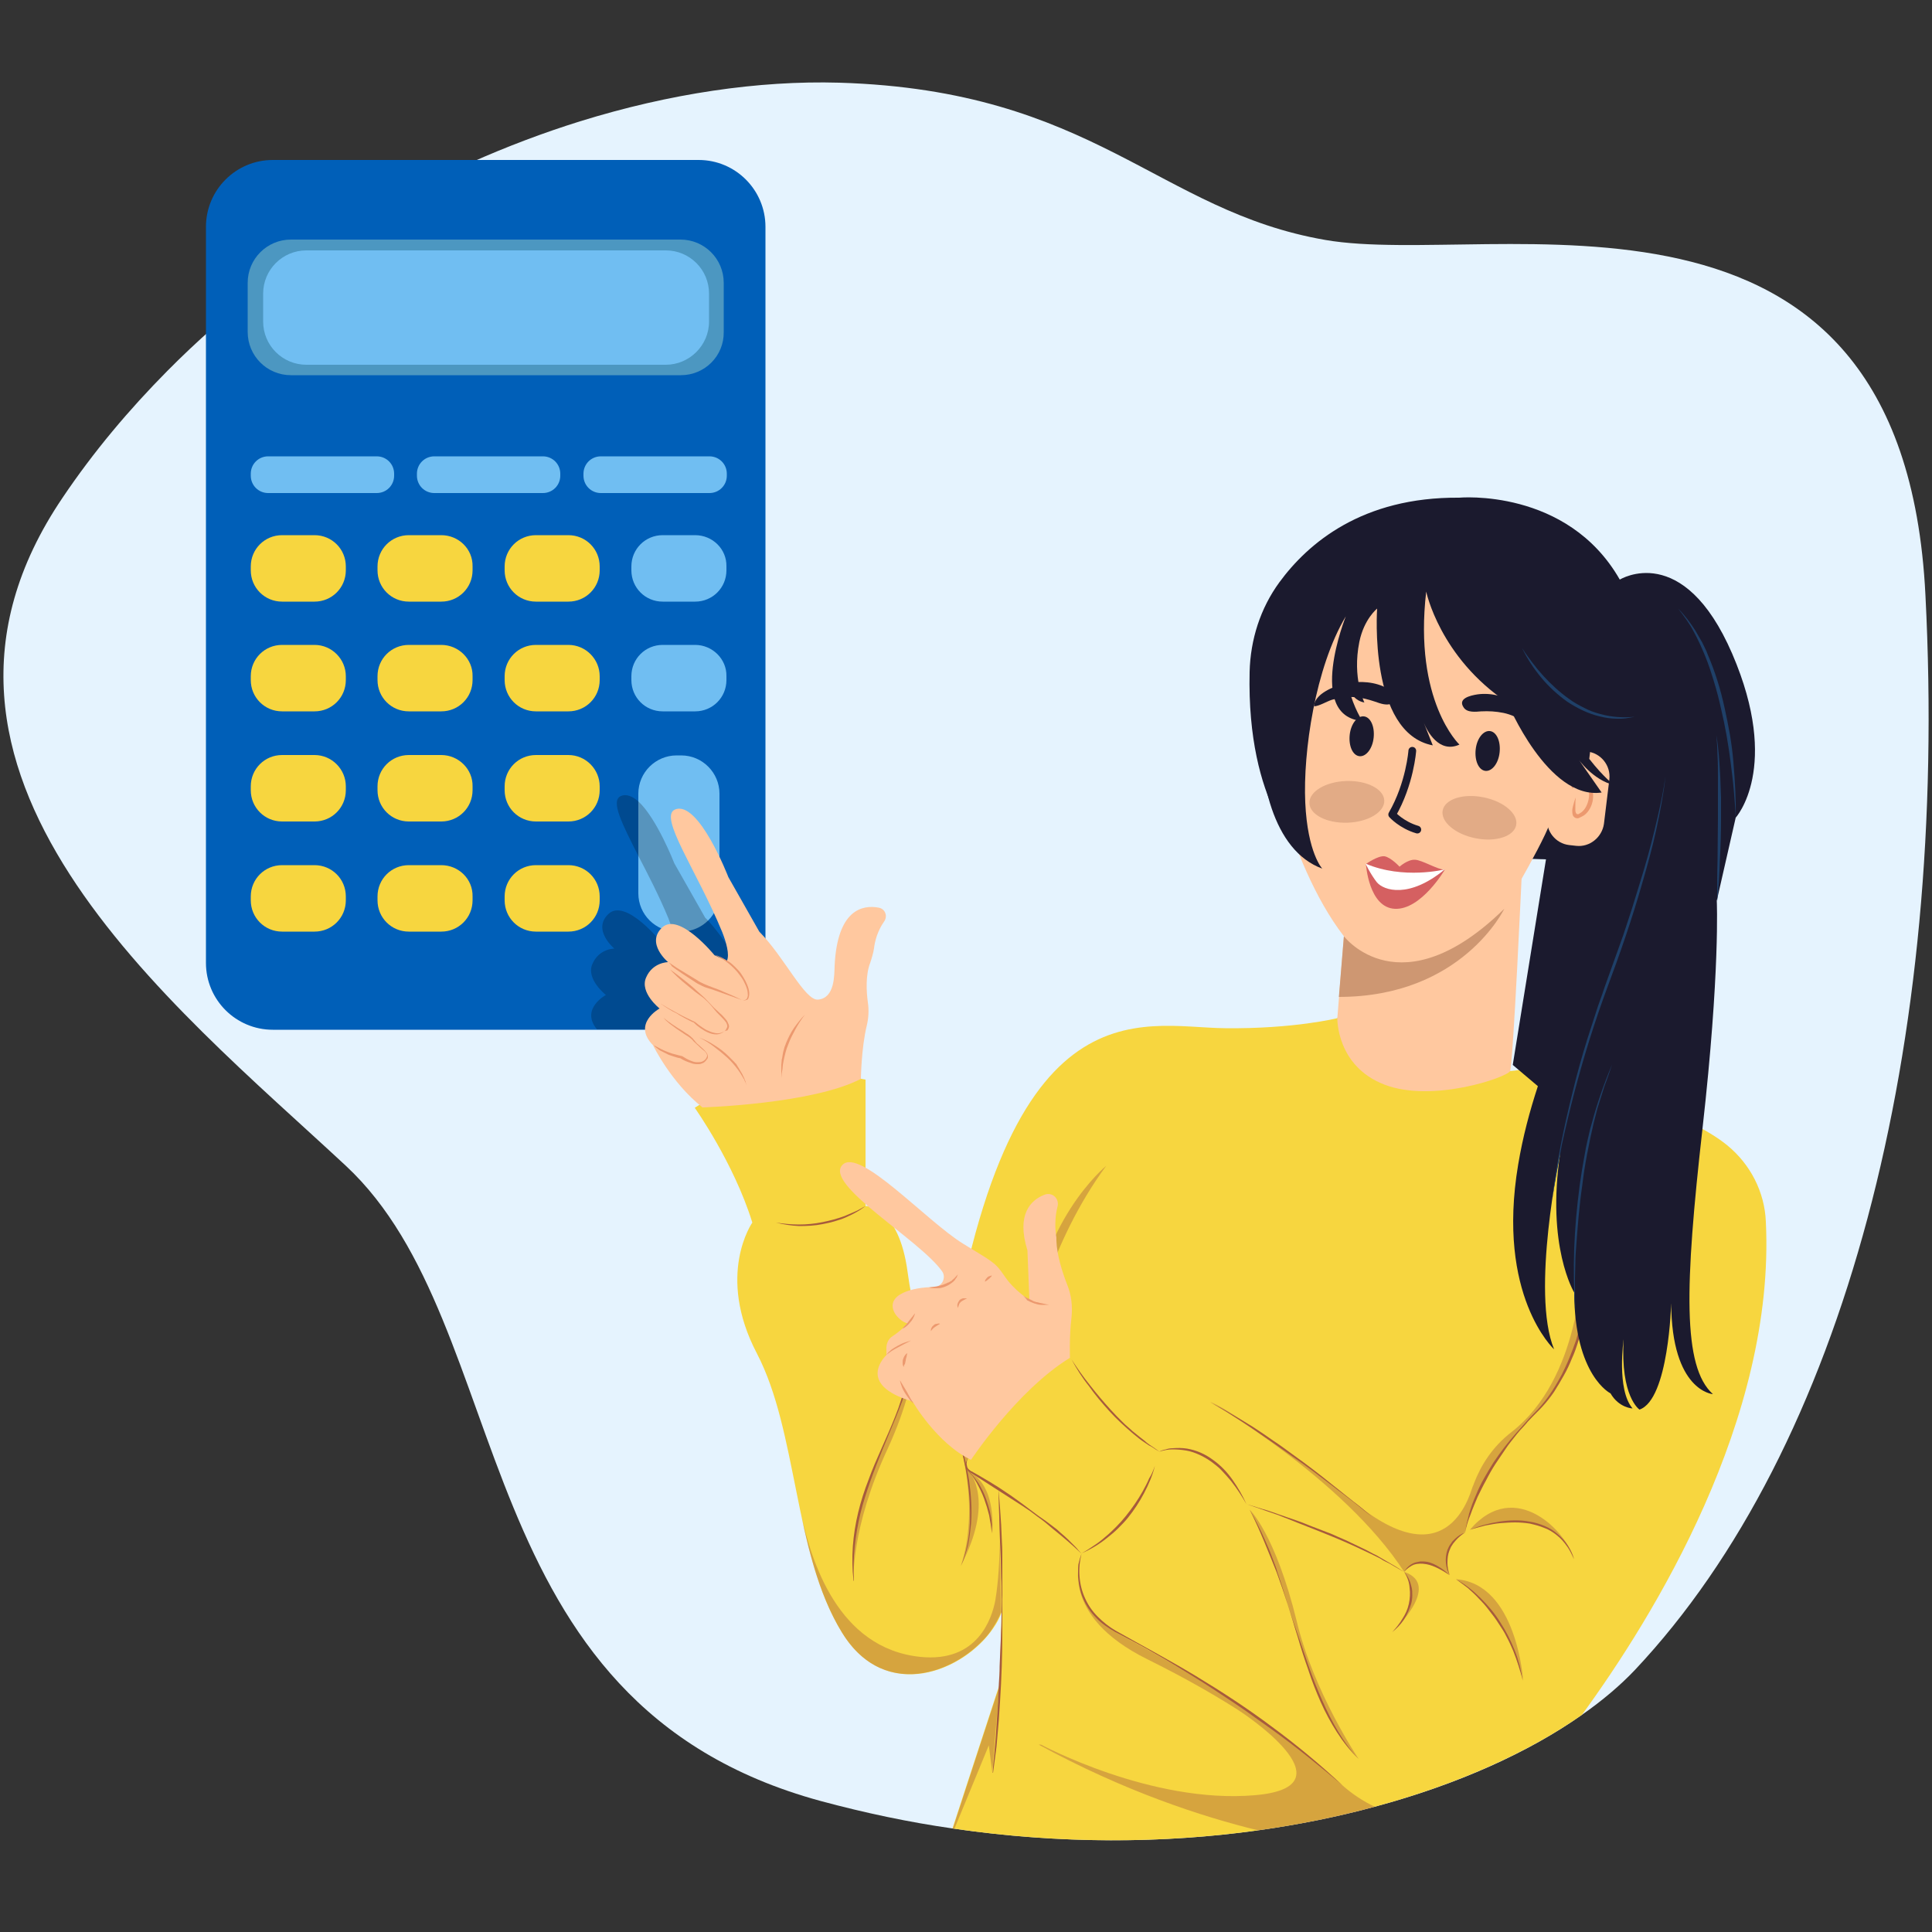 <?xml version="1.0" encoding="utf-8"?>
<!-- Generator: Adobe Illustrator 26.4.1, SVG Export Plug-In . SVG Version: 6.00 Build 0)  -->
<svg version="1.1" id="Layer_1" xmlns="http://www.w3.org/2000/svg" xmlns:xlink="http://www.w3.org/1999/xlink" x="0px" y="0px"
	 viewBox="0 0 500 500" style="enable-background:new 0 0 500 500;" xml:space="preserve">
<rect x="0" y="0" width="500" height="500" fill="#333333" stroke="none"/>
<style type="text/css">
	.st0{fill:#E5F3FE;}
	.st1{fill:#005FB8;}
	.st2{fill:#4C97C1;}
	.st3{fill:#70BEF2;}
	.st4{fill:#F7D63F;}
	.st5{opacity:0.22;}
	.st6{opacity:0.4;}
	.st7{fill:#A65B3C;}
	.st8{fill:#FFC89F;}
	.st9{fill:#EC996F;}
	.st10{fill:#1B1A2E;}
	.st11{fill:#1F4068;}
	.st12{fill:#D56061;}
	.st13{fill:#FFFFFF;}
	.st14{fill:none;stroke:#1B1A2E;stroke-width:2;stroke-linecap:round;stroke-linejoin:round;stroke-miterlimit:10;}
	.st15{fill:#CE9772;}
	.st16{fill:#E2AB86;}
</style>
<path class="st0" d="M423.1,432.2c-3.8,4-8.4,7.9-13.7,11.6c-13.6,9.6-32,18-53.7,23.8c-9.5,2.6-19.6,4.6-30.2,6.1
	c-24.2,3.4-51,3.6-79-0.5c-11.2-1.6-22.6-4-34.1-7.1c-93.1-25.3-78.1-122.7-122.9-164.4S-31.9,199.8,16.2,128.8
	c8-11.9,17.2-22.8,27.1-32.8C74,65,112.3,43.2,150.1,31.4c23.2-7.2,46.2-10.6,67.1-10c66.1,2,82.4,33.2,125.8,40.7
	s149.5-25,155.3,91.9C504.3,270.8,477.4,374.5,423.1,432.2z"/>
<g>
	<path class="st1" d="M198.1,58.7v190.5c0,2.1-0.4,4-1,5.9c-2.4,6.6-8.8,11.4-16.2,11.4H70.6c-9.5,0-17.3-7.7-17.3-17.3V58.7
		c0-9.5,7.7-17.3,17.3-17.3h110.2C190.4,41.4,198.1,49.2,198.1,58.7z"/>
	<path class="st2" d="M176.2,97.1H75.3c-6.2,0-11.2-5-11.2-11.2V73.2c0-6.2,5-11.2,11.2-11.2h100.8c6.2,0,11.2,5,11.2,11.2v12.7
		C187.4,92.1,182.4,97.1,176.2,97.1z"/>
	<path class="st3" d="M172.3,94.4h-93c-6.2,0-11.2-5-11.2-11.2V76c0-6.2,5-11.2,11.2-11.2h93c6.2,0,11.2,5,11.2,11.2v7.2
		C183.5,89.4,178.4,94.4,172.3,94.4z"/>
	<path class="st3" d="M179.9,166.9h-8.4c-4.5,0-8.1,3.6-8.1,8.1v1c0,4.5,3.6,8.1,8.1,8.1h8.4c4.5,0,8.1-3.6,8.1-8.1v-1
		C188.1,170.6,184.4,166.9,179.9,166.9z M179.9,138.5h-8.4c-4.5,0-8.1,3.6-8.1,8.1v1c0,4.5,3.6,8.1,8.1,8.1h8.4
		c4.5,0,8.1-3.6,8.1-8.1v-1C188.1,142.1,184.4,138.5,179.9,138.5z"/>
	<path class="st3" d="M165.2,231.2v-25.8c0-5.5,4.5-9.9,9.9-9.9h1.2c5.5,0,9.9,4.5,9.9,9.9v25.8c0,5.5-4.5,9.9-9.9,9.9h-1.2
		C169.7,241.1,165.2,236.7,165.2,231.2z"/>
	<path class="st4" d="M147.1,223.9h-8.4c-4.5,0-8.1,3.6-8.1,8.1v1c0,4.5,3.6,8.1,8.1,8.1h8.4c4.5,0,8.1-3.6,8.1-8.1v-1
		C155.2,227.5,151.6,223.9,147.1,223.9z M114.2,223.9h-8.4c-4.5,0-8.1,3.6-8.1,8.1v1c0,4.5,3.6,8.1,8.1,8.1h8.4
		c4.5,0,8.1-3.6,8.1-8.1v-1C122.4,227.5,118.7,223.9,114.2,223.9z M81.4,223.9H73c-4.5,0-8.1,3.6-8.1,8.1v1c0,4.5,3.6,8.1,8.1,8.1
		h8.4c4.5,0,8.1-3.6,8.1-8.1v-1C89.5,227.5,85.9,223.9,81.4,223.9z M147.1,195.4h-8.4c-4.5,0-8.1,3.6-8.1,8.1v1
		c0,4.5,3.6,8.1,8.1,8.1h8.4c4.5,0,8.1-3.6,8.1-8.1v-1C155.2,199.1,151.6,195.4,147.1,195.4z M114.2,195.4h-8.4
		c-4.5,0-8.1,3.6-8.1,8.1v1c0,4.5,3.6,8.1,8.1,8.1h8.4c4.5,0,8.1-3.6,8.1-8.1v-1C122.4,199.1,118.7,195.4,114.2,195.4z M81.4,195.4
		H73c-4.5,0-8.1,3.6-8.1,8.1v1c0,4.5,3.6,8.1,8.1,8.1h8.4c4.5,0,8.1-3.6,8.1-8.1v-1C89.5,199.1,85.9,195.4,81.4,195.4z M147.1,166.9
		h-8.4c-4.5,0-8.1,3.6-8.1,8.1v1c0,4.5,3.6,8.1,8.1,8.1h8.4c4.5,0,8.1-3.6,8.1-8.1v-1C155.2,170.6,151.6,166.9,147.1,166.9z
		 M114.2,166.9h-8.4c-4.5,0-8.1,3.6-8.1,8.1v1c0,4.5,3.6,8.1,8.1,8.1h8.4c4.5,0,8.1-3.6,8.1-8.1v-1
		C122.4,170.6,118.7,166.9,114.2,166.9z M81.4,166.9H73c-4.5,0-8.1,3.6-8.1,8.1v1c0,4.5,3.6,8.1,8.1,8.1h8.4c4.5,0,8.1-3.6,8.1-8.1
		v-1C89.5,170.6,85.9,166.9,81.4,166.9z M147.1,138.5h-8.4c-4.5,0-8.1,3.6-8.1,8.1v1c0,4.5,3.6,8.1,8.1,8.1h8.4
		c4.5,0,8.1-3.6,8.1-8.1v-1C155.2,142.1,151.6,138.5,147.1,138.5z M114.2,138.5h-8.4c-4.5,0-8.1,3.6-8.1,8.1v1
		c0,4.5,3.6,8.1,8.1,8.1h8.4c4.5,0,8.1-3.6,8.1-8.1v-1C122.4,142.1,118.7,138.5,114.2,138.5z M81.4,138.5H73c-4.5,0-8.1,3.6-8.1,8.1
		v1c0,4.5,3.6,8.1,8.1,8.1h8.4c4.5,0,8.1-3.6,8.1-8.1v-1C89.5,142.1,85.9,138.5,81.4,138.5z"/>
	<path class="st3" d="M97.5,127.6H69.4c-2.5,0-4.5-2-4.5-4.5v-0.5c0-2.5,2-4.5,4.5-4.5h28.1c2.5,0,4.5,2,4.5,4.5v0.5
		C102,125.6,100,127.6,97.5,127.6z"/>
	<path class="st3" d="M188.1,123.1v-0.5c0-2.5-2-4.5-4.5-4.5h-28.1c-2.5,0-4.5,2-4.5,4.5v0.5c0,2.5,2,4.5,4.5,4.5h28.1
		C186.1,127.6,188.1,125.6,188.1,123.1z"/>
	<path class="st3" d="M145,123.1v-0.5c0-2.5-2-4.5-4.5-4.5h-28.1c-2.5,0-4.5,2-4.5,4.5v0.5c0,2.5,2,4.5,4.5,4.5h28.1
		C143,127.6,145,125.6,145,123.1z"/>
</g>
<g class="st5">
	<path d="M197.1,255c-2.4,6.6-8.8,11.4-16.2,11.4h-26.4c-4.4-5.3,2.3-8.9,2.3-8.9s-5.2-4.1-3.5-8c1.7-4,5.6-4,5.7-4
		c0,0-5.9-4.9-1.5-9s13.5,7.2,13.5,7.2l3.2,1.5c0.5-0.9,0.4-2.5-0.1-4.1c-0.3-1.2-0.7-2.4-1.1-3.4c-2.4-5.8-5.3-11.4-7.8-16.2
		c-4.2-8.3-7.3-14.3-4.5-15.5c1.4-0.6,3,0.1,4.5,1.4c4.8,4.4,9.3,16,9.3,16l8,14.1c0.3,0.3,0.5,0.5,0.8,0.8
		C189,244.6,193.8,254.2,197.1,255z"/>
</g>
<g>
	<g>
		<path class="st4" d="M356.5,271.7c-0.1-0.1-0.1-0.2-0.1-0.2C356.4,271.4,356.4,271.5,356.5,271.7z"/>
		<path class="st4" d="M409.4,443.8c-33.2,23.3-94.4,39.5-162.9,29.4l12.2-37.3l0.5-18.6c-0.5,1.4-1.2,2.7-2.1,4
			c-7.6,11.3-27.9,19.6-39.2,1.2c-6.4-10.4-9.2-23.5-11.8-36.5l0,0c-2.6-12.8-4.9-25.5-10.2-35.7c-10.7-20.4-1.2-33.9-1.2-33.9
			c-4.8-15.5-14.9-29.7-14.9-29.7c19-12.8,44.2-7.3,44.2-7.3v32.7c0,0,8.6-0.2,10.9,17.2c2.3,17.3,9.3,32.3,9.3,32.3
			c14.7-109.1,50.7-95.7,72.9-95.5c17.8,0.2,29-2.6,29-2.6c0.6-2.4,10.4,13.9,10.5,10.6c0-1.2-0.1-2-0.1-2.3c0.6,1.3,4.3,6.2,22,3.9
			c5.6-0.7,7-5.4,6.5-1.6c-0.9,7.3,20.8-0.5,20.8-0.5s4.2,6.7,16.9,11c10.7,3.6,19.3,7.7,24.3,11.8c6,4.9,9.7,12.1,10,19.8
			C459.5,367.2,428,418.3,409.4,443.8z"/>
	</g>
	<g class="st6">
		<path class="st7" d="M376.8,408.7c0,0,13.6,7.6,17.4,26.3C394.2,435,392.6,409.8,376.8,408.7z"/>
	</g>
	<g class="st6">
		<path class="st7" d="M363.4,406.8c0,0,5.9,7-3,15.5C360.4,422.3,373.4,410.2,363.4,406.8z"/>
	</g>
	<g class="st6">
		<path class="st7" d="M380.4,395.9c0,0,20.7-8.2,26.9,7.7C405.8,396.8,392.2,382.1,380.4,395.9z"/>
	</g>
	<g class="st6">
		<path class="st7" d="M248.6,405.3c0,0,5.8-13.7-1.4-35.8l3.3,7.9c0,0-1.6,1.6,0.5,3.6C251,381.1,257.5,388.5,248.6,405.3z"/>
	</g>
	<g class="st6">
		<path class="st7" d="M256.8,396.9c0,0-0.5-10.1-5.8-15.8C251,381.1,257.6,383.3,256.8,396.9z"/>
	</g>
	<g class="st6">
		<path class="st7" d="M236.9,340.8c1.3,25.7-18.2,41.1-16,68.4c0,0-0.8-13.6,8.8-34.2C239.7,353.3,236.9,340.8,236.9,340.8z"/>
	</g>
	<g class="st6">
		<path class="st7" d="M266.8,345.6c0,0,4.5-23.6,19.5-43.9C286.3,301.7,268.2,316.4,266.8,345.6z"/>
	</g>
	<g class="st6">
		<polygon class="st7" points="247,473.3 255.9,451.7 256.8,458.6 258.6,436.5 246.6,473.2 		"/>
	</g>
	<g class="st6">
		<path class="st7" d="M323.4,390.7c11.6,21.2,14.1,50.4,28.2,64.5c0,0-11.6-17.2-16-35.6C330,396.8,323.4,390.7,323.4,390.7z"/>
	</g>
	<g>
		<g class="st6">
			<path class="st7" d="M258.4,385.5l0.4,13.2C258.8,391.3,258.4,385.5,258.4,385.5z"/>
		</g>
		<g>
			<g class="st6">
				<path class="st7" d="M258.7,398.7c0,4.9-0.3,10.5-1.1,15.4c-0.9,4.8-4.6,16.2-19.4,14.7c-21.4-2.2-28.2-24.8-30.9-36.9
					c2.3,11,5.2,21.8,10.6,30.6c10,16.4,27.2,11.5,36.2,2.3c0.1-0.1,1.3-1.2,2.5-3c0.1-0.2,0.3-0.4,0.4-0.6l0,0
					c0.7-1.1,1.5-2.5,2.1-4L258.7,398.7z"/>
			</g>
		</g>
	</g>
	<g class="st6">
		<path class="st7" d="M409.3,327.7c0,0-0.2,28.9-18.1,42.9c-5.1,3.9-8,8.8-9.7,13.2l0,0l0,0c-0.1,0.4-0.3,0.7-0.4,1
			c-0.9,2.5-6.8,24.5-31.9,2.9c0,0-28.2-21.8-36-24.9c0,0,34.6,19.9,50.2,44c0,0,3.5-5.4,11.7,0.8c0,0-3.5-6.5,4.1-11.2l0.3-1.9
			c1-4.4,4.8-16.2,18.4-29.7C404.9,358,412.9,341.1,409.3,327.7z"/>
	</g>
	<g class="st6">
		<path class="st7" d="M347.6,462.2C347.6,462.2,347.5,462.1,347.6,462.2c-2-1.8-3.9-3.4-5.8-5c-20.6-17.2-39.6-27.5-52.4-34.4
			c-13.3-7.2-9.9-19.3-9.5-20.5c-0.5,1.2-6,15.7,17,27.1c8.9,4.4,16.7,8.8,23.3,13c0.5,0.3,31,20,4.5,22.2
			c-26.7,2.3-55.3-13.1-55.3-13.1h-0.6c22.2,12.1,42.1,18.6,56.8,22.2c10.6-1.5,20.7-3.5,30.2-6.1
			C352.7,466.1,350,464.3,347.6,462.2z"/>
	</g>
	<g>
		<path class="st7" d="M379.2,396.5c0.1-0.8,0.2-1.6,0.4-2.4c0.2-0.8,0.4-1.6,0.6-2.4c0.5-1.6,1-3.1,1.7-4.6c0.6-1.5,1.3-3,2.1-4.4
			c0.8-1.4,1.6-2.8,2.5-4.2c1.8-2.7,3.8-5.3,5.9-7.7c0.5-0.6,1.1-1.2,1.6-1.8l0.8-0.9c0.3-0.3,0.5-0.6,0.8-0.9
			c1.1-1.2,2.3-2.3,3.3-3.5c2.1-2.4,3.8-5.2,5.3-8c0.7-1.4,1.4-2.9,2-4.4s1.2-3,1.7-4.5c0.9-3.1,1.6-6.2,1.9-9.4
			c0.1-1.6,0.2-3.2,0.1-4.8c-0.1-1.6-0.3-3.2-0.7-4.8h0.1c0.9,3.1,1.2,6.4,1,9.6s-0.8,6.5-1.8,9.6c-0.5,1.6-1,3.1-1.7,4.6
			c-0.6,1.5-1.3,3-2.1,4.4c-0.8,1.4-1.6,2.8-2.5,4.2c-0.9,1.3-1.9,2.6-3,3.8c-1.1,1.2-2.3,2.3-3.4,3.5c-0.3,0.3-0.6,0.6-0.8,0.9
			l-0.8,0.9c-0.6,0.6-1.1,1.2-1.6,1.8c-0.5,0.6-1,1.3-1.5,1.9s-1,1.3-1.4,1.9c-0.9,1.3-1.8,2.7-2.7,4c-0.9,1.4-1.7,2.8-2.4,4.2
			c-0.8,1.4-1.5,2.9-2.2,4.3c-0.6,1.5-1.3,3-1.8,4.5C380,393.3,379.5,394.9,379.2,396.5L379.2,396.5z"/>
	</g>
	<g>
		<path class="st7" d="M375.2,407.7c-0.6-1-0.9-2.1-1-3.2s0-2.3,0.4-3.4c0.2-0.5,0.5-1.1,0.8-1.5c0.2-0.2,0.3-0.5,0.5-0.7
			s0.4-0.4,0.6-0.6c0.8-0.8,1.8-1.4,2.8-1.8c-0.9,0.6-1.8,1.3-2.5,2.1c-0.2,0.2-0.3,0.4-0.5,0.6s-0.3,0.4-0.5,0.7
			c-0.3,0.4-0.5,0.9-0.7,1.4c-0.4,1-0.5,2.1-0.5,3.2C374.6,405.5,374.8,406.6,375.2,407.7z"/>
	</g>
	<g>
		<path class="st7" d="M363.4,406.8c0.5-1,1.4-1.8,2.5-2.3c0.5-0.2,1.1-0.3,1.7-0.4c0.6,0,1.2,0,1.7,0.1c0.6,0.1,1.1,0.3,1.6,0.5
			s1,0.5,1.5,0.8c1,0.6,1.9,1.3,2.7,2.1c-0.9-0.6-1.9-1.2-2.9-1.7s-2-0.9-3.1-1.1s-2.2-0.2-3.2,0.1
			C365.1,405.3,364.1,405.9,363.4,406.8z"/>
	</g>
	<g>
		<path class="st7" d="M322.7,389.3c1.8,0.5,3.5,1.1,5.3,1.6c0.9,0.3,1.8,0.6,2.6,0.9c0.9,0.3,1.8,0.6,2.6,0.9
			c0.9,0.3,1.8,0.6,2.6,0.9c0.9,0.3,1.7,0.6,2.6,1l2.6,1l2.6,1c0.9,0.3,1.7,0.7,2.6,1.1s1.7,0.7,2.5,1.1l2.5,1.2
			c0.8,0.4,1.7,0.8,2.5,1.2c0.8,0.4,1.6,0.9,2.5,1.3l1.2,0.7c0.4,0.2,0.8,0.5,1.2,0.7l1.2,0.7c0.4,0.2,0.8,0.5,1.2,0.7
			c0.8,0.5,1.6,1,2.3,1.5c-0.8-0.5-1.6-0.9-2.4-1.4c-0.4-0.2-0.8-0.5-1.2-0.7l-1.2-0.6c-0.4-0.2-0.8-0.4-1.2-0.7l-1.2-0.6
			c-0.8-0.4-1.6-0.8-2.5-1.2c-3.3-1.6-6.7-3.1-10.2-4.5c-3.4-1.4-6.9-2.7-10.3-4.1c-0.9-0.3-1.7-0.7-2.6-1s-1.7-0.6-2.6-0.9
			C326.2,390.5,324.5,389.9,322.7,389.3z"/>
	</g>
	<g>
		<path class="st7" d="M300,375.7c0.5-0.3,1.1-0.5,1.7-0.6c0.6-0.2,1.2-0.3,1.8-0.3c1.2-0.1,2.5-0.1,3.7,0.1
			c2.4,0.4,4.7,1.4,6.7,2.9c2,1.4,3.7,3.2,5.1,5.2s2.6,4.1,3.6,6.3c-1.2-2.1-2.5-4.1-4-6l-0.6-0.7c-0.2-0.2-0.4-0.5-0.6-0.7
			c-0.4-0.4-0.8-0.9-1.2-1.3c-0.8-0.9-1.8-1.6-2.7-2.3c-1-0.7-2-1.3-3.1-1.8s-2.2-0.9-3.4-1.1c-1.2-0.2-2.4-0.3-3.6-0.3
			C302.4,375.1,301.2,375.3,300,375.7z"/>
	</g>
	<g>
		<path class="st7" d="M277.3,351.8c0.8,1.2,1.5,2.3,2.3,3.4s1.6,2.2,2.5,3.3c1.7,2.2,3.5,4.3,5.4,6.4l1.4,1.5l1.5,1.5
			c0.5,0.5,1,1,1.5,1.4l0.8,0.7c0.2,0.2,0.5,0.5,0.8,0.7l1.6,1.3c0.5,0.4,1.1,0.8,1.6,1.3l0.8,0.6c0.3,0.2,0.6,0.4,0.9,0.6
			c0.6,0.4,1.1,0.8,1.7,1.2c-0.6-0.3-1.2-0.7-1.8-1.1c-0.3-0.2-0.6-0.4-0.9-0.5l-0.9-0.6c-0.6-0.4-1.2-0.8-1.7-1.2l-1.6-1.3
			c-2.1-1.8-4.2-3.7-6.1-5.8c-1.9-2.1-3.7-4.2-5.3-6.5C280.1,356.6,278.6,354.2,277.3,351.8z"/>
	</g>
	<g>
		<path class="st7" d="M279.9,402.1c-1,3.8-0.7,8,0.9,11.5c0.8,1.8,1.9,3.4,3.3,4.8s2.9,2.6,4.6,3.6c6.9,3.9,13.9,7.6,20.7,11.7
			c6.8,4.1,13.4,8.4,19.8,13.2c6.4,4.7,12.5,9.8,18.3,15.2l0,0c-6-5.1-12.2-10.1-18.6-14.7l-2.4-1.7l-2.4-1.7
			c-1.6-1.2-3.3-2.3-4.9-3.4c-3.3-2.2-6.6-4.4-10-6.5s-6.8-4.2-10.2-6.1c-3.4-2-6.9-3.8-10.5-5.7c-1.7-1-3.4-2.1-4.8-3.6
			c-1.4-1.4-2.6-3.1-3.4-5c-0.4-0.9-0.7-1.9-0.9-2.9c-0.2-1-0.3-2-0.4-3c0-1,0-2,0.1-3C279.3,404,279.5,403.1,279.9,402.1
			L279.9,402.1z"/>
	</g>
	<g>
		<path class="st7" d="M279.9,402.1c-2.4-2.3-4.9-4.4-7.5-6.5l-1.9-1.6c-0.6-0.5-1.3-1-2-1.5s-1.3-1-2-1.5s-1.4-0.9-2.1-1.4
			l-4.2-2.7l-4.2-2.7l-4.2-2.7l-0.5-0.3L251,381c-0.1-0.1-0.2-0.1-0.3-0.2c-0.3-0.3-0.6-0.7-0.7-1.1c-0.1-0.4-0.2-0.9,0-1.3
			c0.1-0.4,0.3-0.8,0.6-1.1l0,0c-0.2,0.4-0.4,0.7-0.4,1.1c-0.1,0.4,0,0.8,0.1,1.2c0.1,0.4,0.4,0.7,0.7,0.9c0.1,0.1,0.2,0.1,0.2,0.2
			l0.3,0.1l0.5,0.3c1.5,0.8,2.9,1.7,4.3,2.5c0.7,0.4,1.4,0.9,2.1,1.3l2.1,1.4c1.4,0.9,2.7,1.9,4.1,2.9l2,1.5c0.7,0.5,1.3,1,2,1.5
			s1.4,1,2,1.4l2,1.5c0.7,0.5,1.3,1,1.9,1.6c0.6,0.5,1.3,1.1,1.9,1.7c0.3,0.3,0.6,0.6,0.9,0.9l0.9,0.9c0.3,0.3,0.6,0.6,0.8,0.9
			C279.4,401.5,279.6,401.8,279.9,402.1L279.9,402.1z"/>
	</g>
	<g>
		<path class="st7" d="M258.4,385.5c0.3,3,0.5,6.1,0.7,9.1l0.2,4.6c0.1,1.5,0.1,3.1,0.1,4.6v4.6v2.3v2.3v4.6v2.3v2.3
			c0,6.1-0.2,12.2-0.6,18.3c-0.1,1.5-0.2,3-0.3,4.6l-0.4,4.6l-0.2,2.3l-0.3,2.3c-0.2,1.5-0.4,3-0.6,4.5h-0.1c0.1-1.5,0.2-3,0.4-4.6
			l0.2-2.3l0.2-2.3l0.3-4.6c0.1-1.5,0.2-3,0.3-4.6c0-0.8,0.1-1.5,0.1-2.3l0.1-2.3c0.1-1.5,0.2-3,0.2-4.6l0.2-4.6
			c0.1-1.5,0.1-3,0.2-4.6c0.1-1.5,0.1-3.1,0.1-4.6s0.1-3.1,0-4.6c0-1.5,0-3.1-0.1-4.6l-0.1-4.6C258.7,397.7,258.6,391.6,258.4,385.5
			L258.4,385.5z"/>
	</g>
	<g>
		<path class="st7" d="M236.9,340.8c0.5,5.9-0.3,11.9-2,17.6c-0.2,0.7-0.5,1.4-0.7,2.1l-0.7,2.1c-0.5,1.4-1.1,2.8-1.6,4.1l-3.4,8.2
			c-1.1,2.7-2.2,5.5-3.2,8.3s-1.9,5.6-2.6,8.4c-0.7,2.9-1.2,5.8-1.5,8.7c-0.3,2.9-0.4,5.9-0.2,8.8h-0.1c-0.7-5.9-0.2-11.9,1.2-17.7
			c0.7-2.9,1.6-5.7,2.7-8.5c1-2.8,2.2-5.5,3.4-8.2s2.4-5.4,3.5-8.2l0.8-2.1l0.7-2.1l0.7-2.1l0.6-2.1c0.2-0.7,0.4-1.4,0.6-2.1
			l0.3-1.1c0.1-0.4,0.2-0.7,0.3-1.1c0.1-0.7,0.3-1.4,0.4-2.2c0.1-0.7,0.3-1.5,0.4-2.2C236.7,346.7,236.9,343.7,236.9,340.8
			L236.9,340.8z"/>
	</g>
	<g>
		<path class="st7" d="M244.2,361.5c1.6,3.4,2.9,6.9,4,10.5c0.6,1.8,1,3.6,1.5,5.5c0.4,1.8,0.8,3.7,1.1,5.6
			c0.5,3.7,0.8,7.5,0.5,11.3c-0.2,1.9-0.4,3.8-0.8,5.6c-0.5,1.8-1,3.6-1.8,5.3c0.7-1.8,1.2-3.6,1.6-5.4c0.4-1.8,0.6-3.7,0.7-5.6
			c0.2-3.7-0.1-7.5-0.6-11.2s-1.4-7.4-2.4-11c-0.5-1.8-1.1-3.6-1.7-5.4C245.5,365,244.9,363.3,244.2,361.5z"/>
	</g>
	<g>
		<path class="st7" d="M250.2,380.3c1.2,1,2.1,2.2,3,3.5c0.8,1.3,1.5,2.7,2,4.1c0.2,0.7,0.5,1.4,0.7,2.2c0.1,0.4,0.2,0.7,0.3,1.1
			c0.1,0.4,0.1,0.8,0.2,1.1l0.1,0.6l0.1,0.6l0.1,1.1c0,0.4,0,0.8,0,1.1c0,0.4,0,0.8,0,1.1c-0.1-0.8-0.2-1.5-0.3-2.3l-0.2-1.1
			l-0.1-0.6l-0.1-0.6c-0.1-0.4-0.2-0.7-0.3-1.1s-0.2-0.7-0.3-1.1c-0.2-0.7-0.5-1.4-0.7-2.1c-0.5-1.4-1.2-2.8-1.9-4.1l-0.3-0.5
			l-0.3-0.5c-0.2-0.3-0.4-0.6-0.6-0.9C251.2,381.4,250.7,380.9,250.2,380.3z"/>
	</g>
	<g>
		<path class="st7" d="M376.8,408.7c2.4,1.3,4.5,3,6.4,4.9s3.7,4,5.1,6.3c1.5,2.3,2.7,4.7,3.7,7.2s1.7,5.2,2.1,7.8
			c-0.7-2.6-1.5-5.2-2.5-7.7c-0.5-1.2-1.1-2.5-1.7-3.6c-0.3-0.6-0.6-1.2-1-1.8c-0.4-0.6-0.7-1.1-1.1-1.7c-0.7-1.1-1.5-2.2-2.4-3.3
			c-0.8-1.1-1.7-2.1-2.6-3c-0.9-1-1.9-1.9-2.9-2.8C379,410.3,377.9,409.5,376.8,408.7z"/>
	</g>
	<g>
		<path class="st7" d="M363.4,406.8c1,1.1,1.6,2.5,1.9,3.9c0.2,0.7,0.2,1.5,0.2,2.2s-0.1,1.5-0.3,2.2c-0.2,0.7-0.5,1.4-0.8,2.1
			c-0.2,0.3-0.3,0.7-0.5,1c-0.1,0.2-0.2,0.3-0.3,0.5l-0.3,0.5c-0.8,1.2-1.9,2.3-3,3.2c1-1.1,1.9-2.2,2.6-3.4
			c0.8-1.2,1.4-2.5,1.7-3.9c0.3-1.4,0.4-2.8,0.2-4.2C364.7,409.4,364.2,408.1,363.4,406.8z"/>
	</g>
	<g>
		<path class="st7" d="M323.4,390.7c1.5,2.5,2.8,5.2,4,7.9c0.6,1.4,1.2,2.7,1.7,4.1c0.3,0.7,0.5,1.4,0.8,2.1s0.5,1.4,0.7,2.1
			s0.5,1.4,0.7,2.1s0.5,1.4,0.7,2.1l1.3,4.2c0.9,2.8,1.8,5.6,2.8,8.4s1.9,5.6,2.9,8.4s2.1,5.5,3.3,8.2c1.2,2.7,2.5,5.3,4,7.8
			s3.2,4.9,5.3,7.1l0,0c-2.1-2-4-4.4-5.6-6.9s-3-5.1-4.2-7.8c-1.2-2.7-2.3-5.5-3.2-8.3c-1-2.8-1.9-5.6-2.7-8.4
			c-0.9-2.8-1.7-5.7-2.6-8.5c-0.5-1.4-0.9-2.8-1.4-4.2c-0.5-1.4-1-2.8-1.5-4.2C328.2,401.5,326.1,396,323.4,390.7L323.4,390.7z"/>
	</g>
	<g>
		<path class="st7" d="M298.9,379.3c-0.6,2.5-1.6,4.8-2.8,7.1c-1.2,2.3-2.6,4.4-4.2,6.4c-0.8,1-1.7,1.9-2.6,2.8s-1.9,1.7-2.9,2.5
			c-2,1.6-4.2,2.9-6.5,3.9c1.1-0.6,2.2-1.3,3.2-2c1.1-0.7,2.1-1.5,3-2.3c1-0.8,1.9-1.7,2.8-2.6s1.7-1.8,2.5-2.8c1.6-2,3-4,4.3-6.3
			c0.6-1.1,1.2-2.2,1.7-3.4C298,381.7,298.5,380.5,298.9,379.3z"/>
	</g>
	<g>
		<path class="st7" d="M224,312.1c-1.6,1.3-3.4,2.2-5.2,3c-0.9,0.4-1.9,0.7-2.9,1s-2,0.5-3,0.7c-2,0.4-4,0.5-6.1,0.5
			c-2-0.1-4.1-0.4-6-0.9c2,0.3,4,0.5,6,0.5s4-0.2,6-0.6s3.9-0.9,5.8-1.6c0.9-0.4,1.9-0.8,2.8-1.2C222.3,313.1,223.1,312.6,224,312.1
			z"/>
	</g>
	<g>
		<path class="st7" d="M407.3,317.9c-0.1-2.7,0.2-5.4,0.8-8.1c0.6-2.6,1.6-5.2,3-7.6c0.7-1.2,1.4-2.3,2.3-3.4s1.8-2.1,2.8-3
			c2-1.8,4.3-3.3,6.8-4.4l-1,0.6c-0.3,0.2-0.6,0.3-0.9,0.5c-0.6,0.4-1.1,0.7-1.7,1.1c-1.1,0.8-2.1,1.7-3.1,2.6s-1.9,1.9-2.7,3
			c-0.8,1.1-1.6,2.2-2.2,3.3c-1.3,2.3-2.3,4.8-3,7.4c-0.4,1.3-0.6,2.6-0.8,3.9C407.4,315.2,407.3,316.6,407.3,317.9z"/>
	</g>
	<g>
		<path class="st7" d="M355,392.5c-1.7-1.3-3.3-2.7-5-4s-3.4-2.6-5.1-3.9c-3.4-2.6-6.8-5.2-10.3-7.6c-3.5-2.5-7-4.9-10.5-7.3
			c-1.8-1.2-3.6-2.4-5.4-3.5c-1.8-1.2-3.7-2.2-5.5-3.3c1.9,1,3.8,2,5.6,3.1c1.9,1.1,3.7,2.2,5.5,3.3c0.9,0.6,1.8,1.2,2.7,1.8
			l1.3,0.9l1.3,0.9c0.9,0.6,1.8,1.2,2.6,1.8l2.6,1.9c3.5,2.5,6.9,5.1,10.2,7.8c1.7,1.3,3.3,2.7,5,4
			C351.8,389.7,353.4,391.1,355,392.5z"/>
	</g>
	<g>
		<path class="st7" d="M380.4,395.9c2.4-1,5-1.7,7.6-2.1s5.3-0.5,7.9,0c1.3,0.2,2.6,0.6,3.8,1.1c1.2,0.5,2.4,1.2,3.4,2.1
			c2.1,1.7,3.5,4,4.3,6.5c-0.6-1.2-1.1-2.4-1.9-3.4l-0.3-0.4l-0.3-0.4c-0.2-0.2-0.4-0.5-0.6-0.7l-0.7-0.7c-0.2-0.2-0.5-0.4-0.7-0.6
			c-1-0.8-2.1-1.5-3.3-1.9c-1.2-0.5-2.4-0.8-3.7-1.1c-1.3-0.2-2.6-0.3-3.8-0.3c-1.3,0-2.6,0.1-3.9,0.2s-2.6,0.4-3.8,0.6
			C382.9,395.2,381.7,395.5,380.4,395.9z"/>
	</g>
	<g>
		<path class="st8" d="M222.8,279.2c0,0,0.1-7.9,1.5-13.7c0.5-2,0.6-4.1,0.3-6.1c-0.4-2.9-0.6-7.1,0.6-10.2c0.4-1.2,0.8-2.5,1-3.8
			c0.2-1.8,0.9-4.5,2.6-6.9c1-1.4,0.3-3.3-1.4-3.6c-4.2-0.8-10.7,0.5-11.4,15c-0.1,2.4,0.1,8.4-4.3,8.8c-3.4,0.3-8.7-11-15.2-17.6
			l-8-14.1c0,0-7.7-20-13.8-17.5c-4.4,1.8,5.7,15.9,12.2,31.7c1,2.5,2,5.9,1.2,7.5l0,0l-3.2-1.5c0,0-9.1-11.2-13.5-7.2
			c-4.4,4.1,1.5,9,1.5,9s-4,0-5.7,4c-1.7,3.9,3.5,8,3.5,8s-7.2,3.9-1.7,9.5c0,0,4.6,9.6,12.8,16.1
			C182,286.6,210.4,285.7,222.8,279.2z"/>
	</g>
	<g>
		<path class="st8" d="M251.3,377.8c0,0,11.9-18,25.6-26.4c0,0-0.2-5.6,0.4-10.4c0.3-2.9,0-5.8-1.1-8.5c-1.3-3.3-2.7-7.8-2.8-11.4
			c0-0.5,0-1-0.1-1.4c-0.2-1.4-0.4-4.5,0.4-7.5c0.5-2-1.4-3.8-3.4-3c-3.6,1.4-7.3,5.1-4.4,14.4l0.5,12.8c0,0-4-2.4-6.6-6.4
			c-2.3-3.4-3.2-3.6-10.5-8.1c-9.6-5.9-26.9-25.1-31.3-20.4c-4.8,5.1,20,19.3,25.8,27.5c0.6,0.8,0.6,1.9,0.1,2.8l0,0
			c-0.5,0.8-1.3,1.3-2.3,1.3c-2.1,0-6.1,0.3-8.8,2c-4,2.6-0.4,6.8,2.1,7.4c0,0-1.6,1.8-3.9,3.3c-1,0.6-1.6,1.8-1.6,3v1.9
			c0,0-8.3,7.6,6.8,12C236.1,362.7,242.6,373.7,251.3,377.8z"/>
	</g>
	<g>
		<path class="st9" d="M264.8,335.3c0.5,0.4,1.1,0.7,1.6,0.9c0.3,0.1,0.6,0.3,0.8,0.4l0.4,0.2l0.4,0.1c0.1,0.1,0.3,0.1,0.4,0.1
			s0.3,0.1,0.4,0.1l0.4,0.1c0.2,0,0.3,0.1,0.5,0.1c0.3,0.1,0.6,0.1,0.9,0.2s0.6,0.1,0.9,0.1c-0.3,0.1-0.6,0.1-1,0.1
			c-0.3,0-0.6,0-1,0c-0.6,0-1.3-0.2-1.9-0.4c-0.6-0.2-1.2-0.5-1.8-0.8C265.7,336.2,265.2,335.8,264.8,335.3z"/>
	</g>
	<g>
		<path class="st9" d="M233.5,343.9c0.3-0.4,0.6-0.7,0.9-1c0.3-0.3,0.6-0.7,0.8-1l0.8-1c0.3-0.3,0.5-0.7,0.8-1
			c-0.1,0.5-0.3,0.9-0.5,1.3s-0.5,0.8-0.8,1.1c-0.3,0.4-0.6,0.7-1,1C234.3,343.5,233.9,343.7,233.5,343.9z"/>
	</g>
	<g>
		<path class="st9" d="M240.4,333.2c0.7-0.1,1.4-0.2,2.1-0.3c0.7-0.2,1.4-0.3,2-0.6l0.5-0.2c0.2-0.1,0.3-0.2,0.5-0.2
			c0.2-0.1,0.3-0.2,0.5-0.3l0.2-0.1c0.1,0,0.1-0.1,0.2-0.2c0.6-0.4,1-1,1.5-1.5c-0.1,0.2-0.1,0.3-0.2,0.5c0,0.1-0.1,0.2-0.1,0.3
			l-0.2,0.2c-0.1,0.2-0.2,0.3-0.3,0.5c-0.1,0.1-0.3,0.3-0.4,0.4c-0.6,0.5-1.2,0.9-1.9,1.2c-0.7,0.3-1.4,0.5-2.2,0.5
			S241.1,333.4,240.4,333.2z"/>
	</g>
	<g>
		<path class="st9" d="M233.9,353.8c-0.2-0.3-0.3-0.6-0.3-1c0-0.3,0-0.7,0.1-1s0.2-0.6,0.4-0.9c0.1-0.1,0.2-0.3,0.3-0.4
			s0.2-0.2,0.4-0.3c0,0.2-0.1,0.3-0.1,0.5s-0.1,0.3-0.1,0.5c-0.1,0.3-0.2,0.6-0.2,0.9c-0.1,0.3-0.1,0.6-0.2,0.9
			C234,353.2,233.9,353.5,233.9,353.8z"/>
	</g>
	<g>
		<path class="st9" d="M236.4,363.2c-0.5-0.4-0.9-0.8-1.2-1.3c-0.4-0.5-0.7-0.9-1-1.4s-0.6-1-0.8-1.6c-0.2-0.5-0.4-1.1-0.5-1.7
			c0.3,0.5,0.6,1,0.9,1.5c0.3,0.5,0.6,1,0.9,1.5C235.2,361.2,235.8,362.2,236.4,363.2z"/>
	</g>
	<g>
		<path class="st9" d="M250.3,336c-0.6,0.3-1.2,0.6-1.6,0.9c-0.2,0.2-0.4,0.4-0.5,0.7c-0.1,0.3-0.2,0.6-0.3,0.9
			c-0.1-0.3-0.2-0.7-0.1-1c0.1-0.4,0.3-0.7,0.5-1c0.3-0.3,0.6-0.4,0.9-0.5C249.6,336,250,336,250.3,336z"/>
	</g>
	<g>
		<path class="st9" d="M243.3,342.6c-0.5,0.3-0.9,0.5-1.3,0.8c-0.2,0.1-0.4,0.3-0.6,0.5c-0.2,0.2-0.3,0.4-0.5,0.6
			c0-0.3,0-0.6,0.2-0.9c0.1-0.3,0.4-0.5,0.6-0.7c0.2-0.2,0.5-0.3,0.8-0.3C242.8,342.5,243.1,342.5,243.3,342.6z"/>
	</g>
	<g>
		<path class="st9" d="M256.7,330.1c-0.1,0.2-0.2,0.4-0.4,0.5c-0.1,0.2-0.3,0.3-0.4,0.4s-0.3,0.2-0.5,0.4c-0.2,0.1-0.3,0.2-0.5,0.3
			c0-0.2,0.1-0.5,0.2-0.6c0.1-0.2,0.3-0.3,0.4-0.5c0.2-0.1,0.3-0.3,0.5-0.3C256.3,330.2,256.5,330.1,256.7,330.1z"/>
	</g>
	<g>
		<path class="st9" d="M229.3,350.7c0.4-0.5,0.9-1,1.4-1.4s1.1-0.7,1.6-1c0.6-0.3,1.1-0.6,1.7-0.8c0.6-0.2,1.2-0.4,1.8-0.6
			c-0.5,0.3-1.1,0.6-1.7,0.9l-1.7,0.9c-0.6,0.3-1.1,0.6-1.6,0.9C230.3,350,229.8,350.3,229.3,350.7z"/>
	</g>
	<g>
		<path class="st10" d="M449.2,211.6c0,0,11.8-12.9-0.9-42.4c-12.7-29.4-29.1-19.2-29.1-19.2l0,0c-13.6-23.8-41.6-21.2-41.6-21.2
			c-25.1-0.2-39.1,11.8-46.5,21.9c-4.9,6.7-7.5,14.8-7.7,23.2c-0.8,34.7,13.7,46.6,13.7,46.6l63,1.9l-8.6,53.2l6.5,5.5
			c-2.1,6.4-3.9,13.1-5.1,20.3c-5.7,34,9.3,47.8,9.3,47.8c-6.1-14.7,1.6-50.9,1.6-50.9c-3.7,24.3,3.6,36.2,3.6,36.2
			c0.1,21.6,9.4,26.1,9.4,26.1c2.2,3.8,5.7,3.9,5.7,3.9c-4.2-4.9-2.3-17.9-2.3-17.9c-0.9,14.9,4.1,18.2,4.1,18.2
			c7.6-2.6,8.2-27.6,8.2-27.6c0.1,22.9,10.8,23.6,10.8,23.6c-7.9-7.1-7.3-27.9-2.7-68.7s3.7-59,3.7-59"/>
	</g>
	<path class="st8" d="M326.7,188.2c0,0,6,34.6,21.1,54.1l14.6,1.1l26.9-8.2c0,0,12.6-21.1,12.4-24.4s9.6-34.3,9.6-34.3l-1.7-21.2
		c0,0-48-10.5-48.4-10.6c-0.3-0.2-28.1,11.1-28.1,11.1l-4.5,27.1L326.7,188.2z"/>
	<g>
		<g>
			<path class="st8" d="M407.9,218.9l-1.8-0.2c-3.5-0.4-6.1-3.6-5.7-7.2l1.4-11.5c0.4-3.5,3.6-6.1,7.2-5.7l1.8,0.2
				c3.5,0.4,6.1,3.6,5.7,7.2l-1.4,11.5C414.6,216.7,411.4,219.3,407.9,218.9z"/>
		</g>
		<g>
			<path class="st8" d="M339.8,210.8l-1.8-0.2c-3.5-0.4-6.1-3.6-5.7-7.2l1.4-11.5c0.4-3.5,3.6-6.1,7.2-5.7l1.8,0.2
				c3.5,0.4,6.1,3.6,5.7,7.2l-1.4,11.5C346.6,208.7,343.3,211.2,339.8,210.8z"/>
		</g>
		<g>
			<g>
				<path class="st9" d="M408.9,201.2c0.8,0,1.5,0.4,2.1,1c0.3,0.3,0.5,0.6,0.7,1s0.3,0.8,0.4,1.2c0.4,1.6,0.2,3.3-0.6,4.8
					c-0.4,0.7-0.9,1.4-1.7,1.9c-0.4,0.2-0.7,0.4-1.2,0.6c-0.2,0.1-0.5,0.1-0.8,0s-0.6-0.4-0.7-0.6c-0.2-0.5-0.2-0.9-0.2-1.3
					c0-0.4,0.1-0.8,0.2-1.2c0.2-0.8,0.4-1.5,0.7-2.2c-0.1,0.8-0.1,1.5-0.1,2.2c0,0.4,0,0.7,0,1.1c0,0.3,0.1,0.7,0.3,0.9
					c0.1,0.1,0.1,0.1,0.2,0.1c0,0,0.1,0,0.3,0c0.2-0.1,0.5-0.3,0.8-0.5c0.5-0.4,0.9-0.9,1.2-1.5c0.6-1.2,0.9-2.6,0.7-4
					c-0.1-0.7-0.3-1.4-0.6-2C410.2,202,409.6,201.6,408.9,201.2z"/>
			</g>
			<g>
				<path class="st9" d="M407,204.1c-0.3-0.4-0.4-0.9-0.5-1.4s0-1,0.1-1.5c0.1-0.3,0.2-0.5,0.4-0.7c0.2-0.2,0.5-0.4,0.8-0.5
					c0.6-0.2,1.2,0.1,1.5,0.4c-0.5,0.1-0.9,0.2-1.1,0.5c-0.2,0.2-0.3,0.5-0.4,0.8s-0.2,0.7-0.3,1.1
					C407.3,203.2,407.2,203.6,407,204.1z"/>
			</g>
		</g>
	</g>
	<g>
		<path class="st10" d="M349.3,190.2c-0.3,2.9,0.8,5.3,2.5,5.5s3.4-1.9,3.7-4.8c0.3-2.9-0.8-5.3-2.5-5.5S349.6,187.3,349.3,190.2z"
			/>
	</g>
	<g>
		<path class="st10" d="M381.9,194c-0.3,2.9,0.8,5.3,2.5,5.5s3.4-1.9,3.7-4.8s-0.8-5.3-2.5-5.5S382.2,191.1,381.9,194z"/>
	</g>
	<g>
		<path class="st10" d="M417.8,203.2c0,0-2.6-1.8-6.5-6.8l3.5-29.4c1-8.8-3.9-17.2-12.1-20.7l-21.9-9.2c-1.8-1.7-3.8-3-6-4.5
			c-8-5.5-44,23-44,23s-4.3,13.7-4.8,29c-0.5,16.8,3.4,35.5,16.2,40.2c0,0-3.8-4-4.4-17.1s2.6-35,10.5-48.2c0,0-10.4,25.9,4.3,27.1
			c0,0-2.2-3.2-3.6-8.6c0,0,1,3.3,4.1,3.8c0,0-3.2-6.3-1.3-15.7c1.2-5.9,4.6-8.6,4.6-8.6s-2.3,32.2,14.4,35.4l-2.3-5.8
			c0.8,2,3.9,8,9.2,5.6c0,0-11.9-11.2-8.6-39.6c0,0,3.5,17,21,28.7c0,0,10.5,25.3,24.4,23.3l-6.2-8.9
			C408.3,196.3,412.2,201.9,417.8,203.2z"/>
	</g>
	<g>
		<path class="st11" d="M393.9,167.7c0.8,1.3,1.7,2.5,2.6,3.7s1.9,2.4,2.9,3.5c2,2.2,4.3,4.3,6.7,6c1.2,0.9,2.5,1.6,3.9,2.3
			c1.3,0.7,2.7,1.2,4.2,1.6c2.9,0.8,5.9,1,8.9,0.7l-1.1,0.2l-0.6,0.1l-0.6,0.1l-1.1,0.1h-1.1c-1.5,0-3.1-0.2-4.6-0.6
			c-3-0.7-5.8-2.1-8.4-3.8c-2.5-1.8-4.8-3.9-6.7-6.2C396.9,173,395.2,170.4,393.9,167.7z"/>
	</g>
	<g>
		<path class="st11" d="M449.2,211.6c-0.1-2.4-0.3-4.7-0.5-7.1c-0.2-2.4-0.5-4.7-0.8-7.1c-0.6-4.7-1.4-9.4-2.5-14
			c-0.5-2.3-1.1-4.6-1.8-6.9c-0.7-2.3-1.4-4.5-2.3-6.7s-1.9-4.4-3-6.4c-1.1-2.1-2.5-4-4-5.9c1.7,1.7,3.1,3.6,4.4,5.6
			c0.6,1,1.2,2.1,1.8,3.1c0.5,1.1,1.1,2.1,1.5,3.3c1.9,4.4,3.3,9,4.3,13.6c0.5,2.3,1,4.7,1.4,7c0.4,2.4,0.7,4.7,0.9,7.1
			C449,202,449.3,206.8,449.2,211.6z"/>
	</g>
	<g>
		<path class="st11" d="M407.7,339.4c-0.4-5.4-0.5-10.8-0.3-16.3c0.2-5.4,0.7-10.8,1.4-16.2l0.6-4l0.7-4c0.2-1.3,0.5-2.7,0.8-4
			s0.6-2.7,1-4c1.4-5.3,3.2-10.4,5.3-15.4c-0.4,1.3-0.9,2.6-1.3,3.8c-0.2,0.6-0.5,1.3-0.7,1.9l-0.6,1.9L414,285
			c-0.2,0.6-0.4,1.3-0.6,1.9l-1,3.9c-1.2,5.3-2.3,10.6-2.9,15.9c-0.8,5.4-1.2,10.7-1.6,16.1c-0.1,1.4-0.2,2.7-0.2,4.1
			s-0.1,2.7-0.1,4.1C407.6,334,407.6,336.7,407.7,339.4z"/>
	</g>
	<g>
		<path class="st11" d="M444.4,233.2c0-3.6,0-7.2,0.1-10.7l0.1-10.7c0-3.6,0-7.1,0-10.7c0-1.8,0-3.6-0.1-5.4l-0.1-2.7
			c-0.1-0.9-0.1-1.8-0.2-2.7c0.6,3.5,0.8,7.1,1,10.7c0.1,1.8,0.1,3.6,0.2,5.4c0,1.8,0,3.6,0,5.4c0,3.6-0.1,7.2-0.3,10.7
			C445,226,444.8,229.6,444.4,233.2z"/>
	</g>
	<g>
		<path class="st11" d="M401.7,310.5c1.1-9.4,3-18.7,5.3-27.9c1.1-4.6,2.4-9.2,3.8-13.7l1.1-3.4l1.1-3.4c0.7-2.3,1.6-4.5,2.3-6.7
			l2.4-6.7c0.8-2.2,1.6-4.5,2.4-6.7c0.7-2.2,1.5-4.5,2.2-6.7c0.7-2.3,1.4-4.5,2.1-6.8c1.4-4.5,2.7-9.1,3.8-13.7
			c1.1-4.6,2.2-9.2,2.8-13.9c-0.2,2.4-0.6,4.7-1,7s-0.9,4.6-1.4,7c-1,4.6-2.3,9.2-3.6,13.7c-2.6,9.1-5.7,18.1-9,26.9
			c-3.3,8.9-6.1,17.9-8.5,27c-1.2,4.6-2.3,9.2-3.3,13.8C403.3,301.2,402.4,305.9,401.7,310.5z"/>
	</g>
	<g>
		<path class="st9" d="M169.2,270.5c0.6,0.3,1.1,0.6,1.7,0.9c0.6,0.3,1.2,0.6,1.8,0.8c0.6,0.2,1.2,0.5,1.8,0.6
			c0.6,0.2,1.2,0.3,1.9,0.5h0.1l0,0c0.8,0.5,1.6,1,2.5,1.3c0.5,0.2,0.9,0.3,1.4,0.3s1,0,1.4-0.2c0.2-0.1,0.4-0.2,0.6-0.4
			c0.2-0.2,0.3-0.3,0.4-0.5c0.1-0.2,0.2-0.4,0.2-0.6s-0.1-0.4-0.2-0.6c-0.2-0.4-0.6-0.7-1-1s-0.7-0.6-1.1-1c-0.4-0.3-0.7-0.7-1.1-1
			c-0.3-0.4-0.6-0.7-1-1s-0.7-0.5-1.2-0.8c-0.4-0.3-0.8-0.5-1.2-0.8c-0.8-0.5-1.6-1.1-2.4-1.7c-0.4-0.3-0.8-0.6-1.1-0.9
			c-0.4-0.3-0.7-0.7-1-1l0,0c1.5,1.2,3.1,2.3,4.8,3.3l1.2,0.8c0.2,0.1,0.4,0.2,0.6,0.4c0.2,0.1,0.4,0.3,0.6,0.5
			c0.2,0.2,0.4,0.3,0.5,0.5c0.2,0.2,0.3,0.4,0.5,0.6c0.3,0.4,0.6,0.7,1,1l1.1,1c0.3,0.3,0.7,0.7,1,1.2c0.1,0.2,0.2,0.5,0.2,0.8
			s-0.1,0.5-0.3,0.7c-0.1,0.2-0.3,0.4-0.5,0.6s-0.4,0.3-0.7,0.4c-0.2,0.1-0.5,0.2-0.7,0.2s-0.5,0-0.7,0c-0.5,0-1-0.1-1.5-0.3
			c-1-0.3-1.9-0.7-2.7-1.2h0.1c-0.7-0.1-1.3-0.3-1.9-0.5c-0.3-0.1-0.6-0.2-0.9-0.3c-0.3-0.1-0.6-0.2-0.9-0.4
			c-0.6-0.3-1.2-0.6-1.8-0.9C170.2,271.4,169.6,271,169.2,270.5L169.2,270.5z"/>
	</g>
	<g>
		<path class="st9" d="M187.5,266.9c0.2-0.2,0.3-0.3,0.4-0.5c0.1-0.2,0.2-0.4,0.3-0.6c0.1-0.4-0.1-0.8-0.3-1.2
			c-0.5-0.7-1.2-1.4-1.9-2.1c-0.3-0.3-0.7-0.7-1-1.1s-0.6-0.7-0.9-1.1c-0.6-0.7-1.3-1.4-2-2c-0.8-0.6-1.5-1.1-2.3-1.7
			c-0.7-0.6-1.5-1.2-2.2-1.8c-1.5-1.2-2.9-2.5-4.2-3.9l0,0c1.6,1.1,3.1,2.3,4.6,3.5c0.7,0.6,1.5,1.2,2.2,1.9
			c0.7,0.6,1.4,1.3,2.1,1.9c0.7,0.7,1.3,1.4,2,2.1c0.6,0.7,1.4,1.3,2.1,2c0.4,0.3,0.7,0.7,1,1c0.3,0.4,0.7,0.7,0.9,1.2
			c0.1,0.2,0.2,0.5,0.3,0.7c0.1,0.3,0.1,0.5,0,0.8s-0.2,0.5-0.4,0.7C187.9,266.7,187.7,266.8,187.5,266.9L187.5,266.9z"/>
	</g>
	<g>
		<path class="st9" d="M170.9,259.7c0.7,0.4,1.5,0.9,2.2,1.3s1.5,0.8,2.2,1.2c0.7,0.4,1.5,0.8,2.3,1.2c0.8,0.4,1.5,0.7,2.3,1.1l0,0
			l0,0c0.5,0.4,1.1,0.9,1.7,1.3c0.6,0.4,1.2,0.8,1.8,1c0.6,0.3,1.3,0.5,2,0.6s1.4-0.1,2-0.5c-0.5,0.5-1.3,0.8-2,0.8
			c-0.8,0-1.5-0.2-2.2-0.5s-1.3-0.7-1.9-1.1c-0.6-0.4-1.2-0.9-1.7-1.4h0.1c-0.8-0.3-1.5-0.7-2.3-1.1c-0.7-0.4-1.5-0.8-2.2-1.3
			C173.7,261.6,172.3,260.7,170.9,259.7z"/>
	</g>
	<g>
		<path class="st9" d="M192,258.7c0.3,0.1,0.7,0.2,1,0c0.3-0.1,0.4-0.5,0.5-0.8s0-0.7,0-1s-0.1-0.7-0.2-1c-0.2-0.7-0.5-1.3-0.8-1.9
			c-0.3-0.6-0.7-1.2-1.1-1.7c-0.8-1.1-1.8-2.1-2.9-3c-1.1-0.9-2.3-1.6-3.5-2.2c1.3,0.4,2.6,1.1,3.8,1.9c0.6,0.4,1.1,0.9,1.6,1.4
			s1,1,1.4,1.6c0.8,1.2,1.5,2.4,1.9,3.8c0.2,0.7,0.3,1.4,0.1,2.2c-0.1,0.2-0.1,0.4-0.2,0.5c0,0.1-0.1,0.1-0.2,0.2
			c-0.1,0.1-0.2,0.1-0.3,0.1C192.7,259,192.3,258.8,192,258.7z"/>
	</g>
	<g>
		<path class="st9" d="M173,249c0.7,0.5,1.5,1,2.2,1.5c0.8,0.5,1.5,0.9,2.3,1.4l2.3,1.4c0.4,0.2,0.8,0.5,1.1,0.7
			c0.4,0.2,0.8,0.4,1.2,0.6c0.4,0.2,0.8,0.3,1.2,0.5l1.3,0.5c0.8,0.3,1.7,0.6,2.5,1c1.7,0.7,3.3,1.4,4.9,2.2
			c-1.7-0.6-3.4-1.2-5.1-1.8l-2.5-0.9l-1.3-0.4c-0.4-0.1-0.9-0.3-1.3-0.5c-0.4-0.2-0.8-0.4-1.2-0.6c-0.4-0.2-0.8-0.5-1.1-0.7
			c-0.8-0.5-1.5-1-2.3-1.5c-0.7-0.5-1.5-1-2.2-1.5c-0.4-0.3-0.7-0.5-1.1-0.8C173.6,249.6,173.3,249.3,173,249z"/>
	</g>
	<g>
		<path class="st9" d="M208.3,262.6c-0.9,1.2-1.7,2.4-2.4,3.7c-0.7,1.3-1.4,2.6-1.9,4c-0.6,1.4-0.9,2.8-1.2,4.2l-0.2,1.1l-0.1,1.1
			l-0.1,0.6v0.6c0,0.4,0,0.7,0,1.1c0-0.4-0.1-0.7-0.1-1.1l-0.1-0.6v-0.6c0-0.4,0-0.8,0-1.1l0.1-1.1c0-0.2,0-0.4,0.1-0.6l0.1-0.6
			l0.1-0.6c0-0.2,0.1-0.4,0.1-0.5l0.3-1.1c0.1-0.4,0.3-0.7,0.4-1.1c0.6-1.4,1.2-2.7,2.1-4C206.3,264.9,207.2,263.7,208.3,262.6z"/>
	</g>
	<g>
		<path class="st9" d="M180.9,268.5c1.4,0.5,2.8,1.2,4,2c1.3,0.8,2.5,1.7,3.6,2.8c0.3,0.3,0.5,0.5,0.8,0.8l0.8,0.8
			c0.1,0.1,0.2,0.3,0.4,0.4l0.3,0.5l0.3,0.5c0.1,0.1,0.2,0.3,0.3,0.5l0.6,1c0.2,0.3,0.3,0.7,0.5,1l0.2,0.5l0.2,0.5
			c0.1,0.4,0.2,0.7,0.4,1.1c-0.2-0.3-0.3-0.7-0.5-1l-0.2-0.5l-0.3-0.5l-0.6-1l-0.6-0.9c-0.9-1.2-1.8-2.3-2.9-3.3
			c-1.1-1-2.2-1.9-3.4-2.8C183.5,269.9,182.2,269.1,180.9,268.5z"/>
	</g>
	<g>
		<g>
			<g>
				<path class="st12" d="M373.9,225.1c0,0-6.1,10.4-12.9,10.1c-6.8-0.3-7.5-11.6-7.5-11.6s3.1-2.2,4.8-2c1.7,0.3,3.9,2.7,3.9,2.7
					s2.1-1.9,4-1.8C368.1,222.6,371.9,225,373.9,225.1z"/>
			</g>
		</g>
		<g>
			<g>
				<path class="st13" d="M373.9,225c0,0-10.7,2.7-20.5-1.5c0,0,1.2,2.6,2.9,4.8C358.1,230.5,364.7,232.6,373.9,225z"/>
			</g>
		</g>
	</g>
	<g>
		<g>
			<path class="st10" d="M378.8,183.1c-1.6-2.3,1.6-3.1,3.6-3.4c3.6-0.5,7.5,0.6,10.6,2.5c1.6,1,3.2,2.3,4.2,3.7
				c0.8,1,1.4,2.5,1,3.6c-1.3-0.5-2.7-2-3.9-2.8c-1.6-1-3.3-1.8-5.2-2.2c-2-0.4-3.8-0.5-5.8-0.4C382,184.2,379.7,184.5,378.8,183.1z
				"/>
		</g>
	</g>
	<g>
		<g>
			<path class="st10" d="M360.5,181.8c2.1-1.8-0.8-3.4-2.6-4.2c-3.3-1.4-7.4-1.4-10.9-0.4c-1.8,0.5-3.7,1.4-5,2.4
				c-1,0.8-2,2-1.9,3.2c1.4-0.1,3.1-1.2,4.6-1.7c1.8-0.5,3.7-0.8,5.6-0.7c2,0.1,3.8,0.6,5.6,1.2C357.1,182,359.2,182.9,360.5,181.8z
				"/>
		</g>
	</g>
	<path class="st14" d="M365.5,194.3c0,0-0.6,8.5-5.2,16.5c0,0,2.4,2.7,6.5,3.9"/>
	<path class="st8" d="M347.8,242.3l-1.7,21.2c0,0-0.3,12.4,12.2,17.2c12.5,4.8,31.7-1.9,32.5-3.5s3.1-52.4,3.1-52.4L365.2,239
		L347.8,242.3z"/>
	<path class="st15" d="M347.8,242.3c0,0,14.6,19.2,41.5-7.1c0,0-10.9,22.8-42.8,22.8L347.8,242.3z"/>
	<ellipse transform="matrix(0.199 -0.98 0.98 0.199 99.095 544.829)" class="st16" cx="383" cy="211.8" rx="5.4" ry="9.7"/>
	
		<ellipse transform="matrix(0.999 -3.489294e-02 3.489294e-02 0.999 -7.032 12.294)" class="st16" cx="348.7" cy="207.6" rx="9.7" ry="5.4"/>
</g>
</svg>
